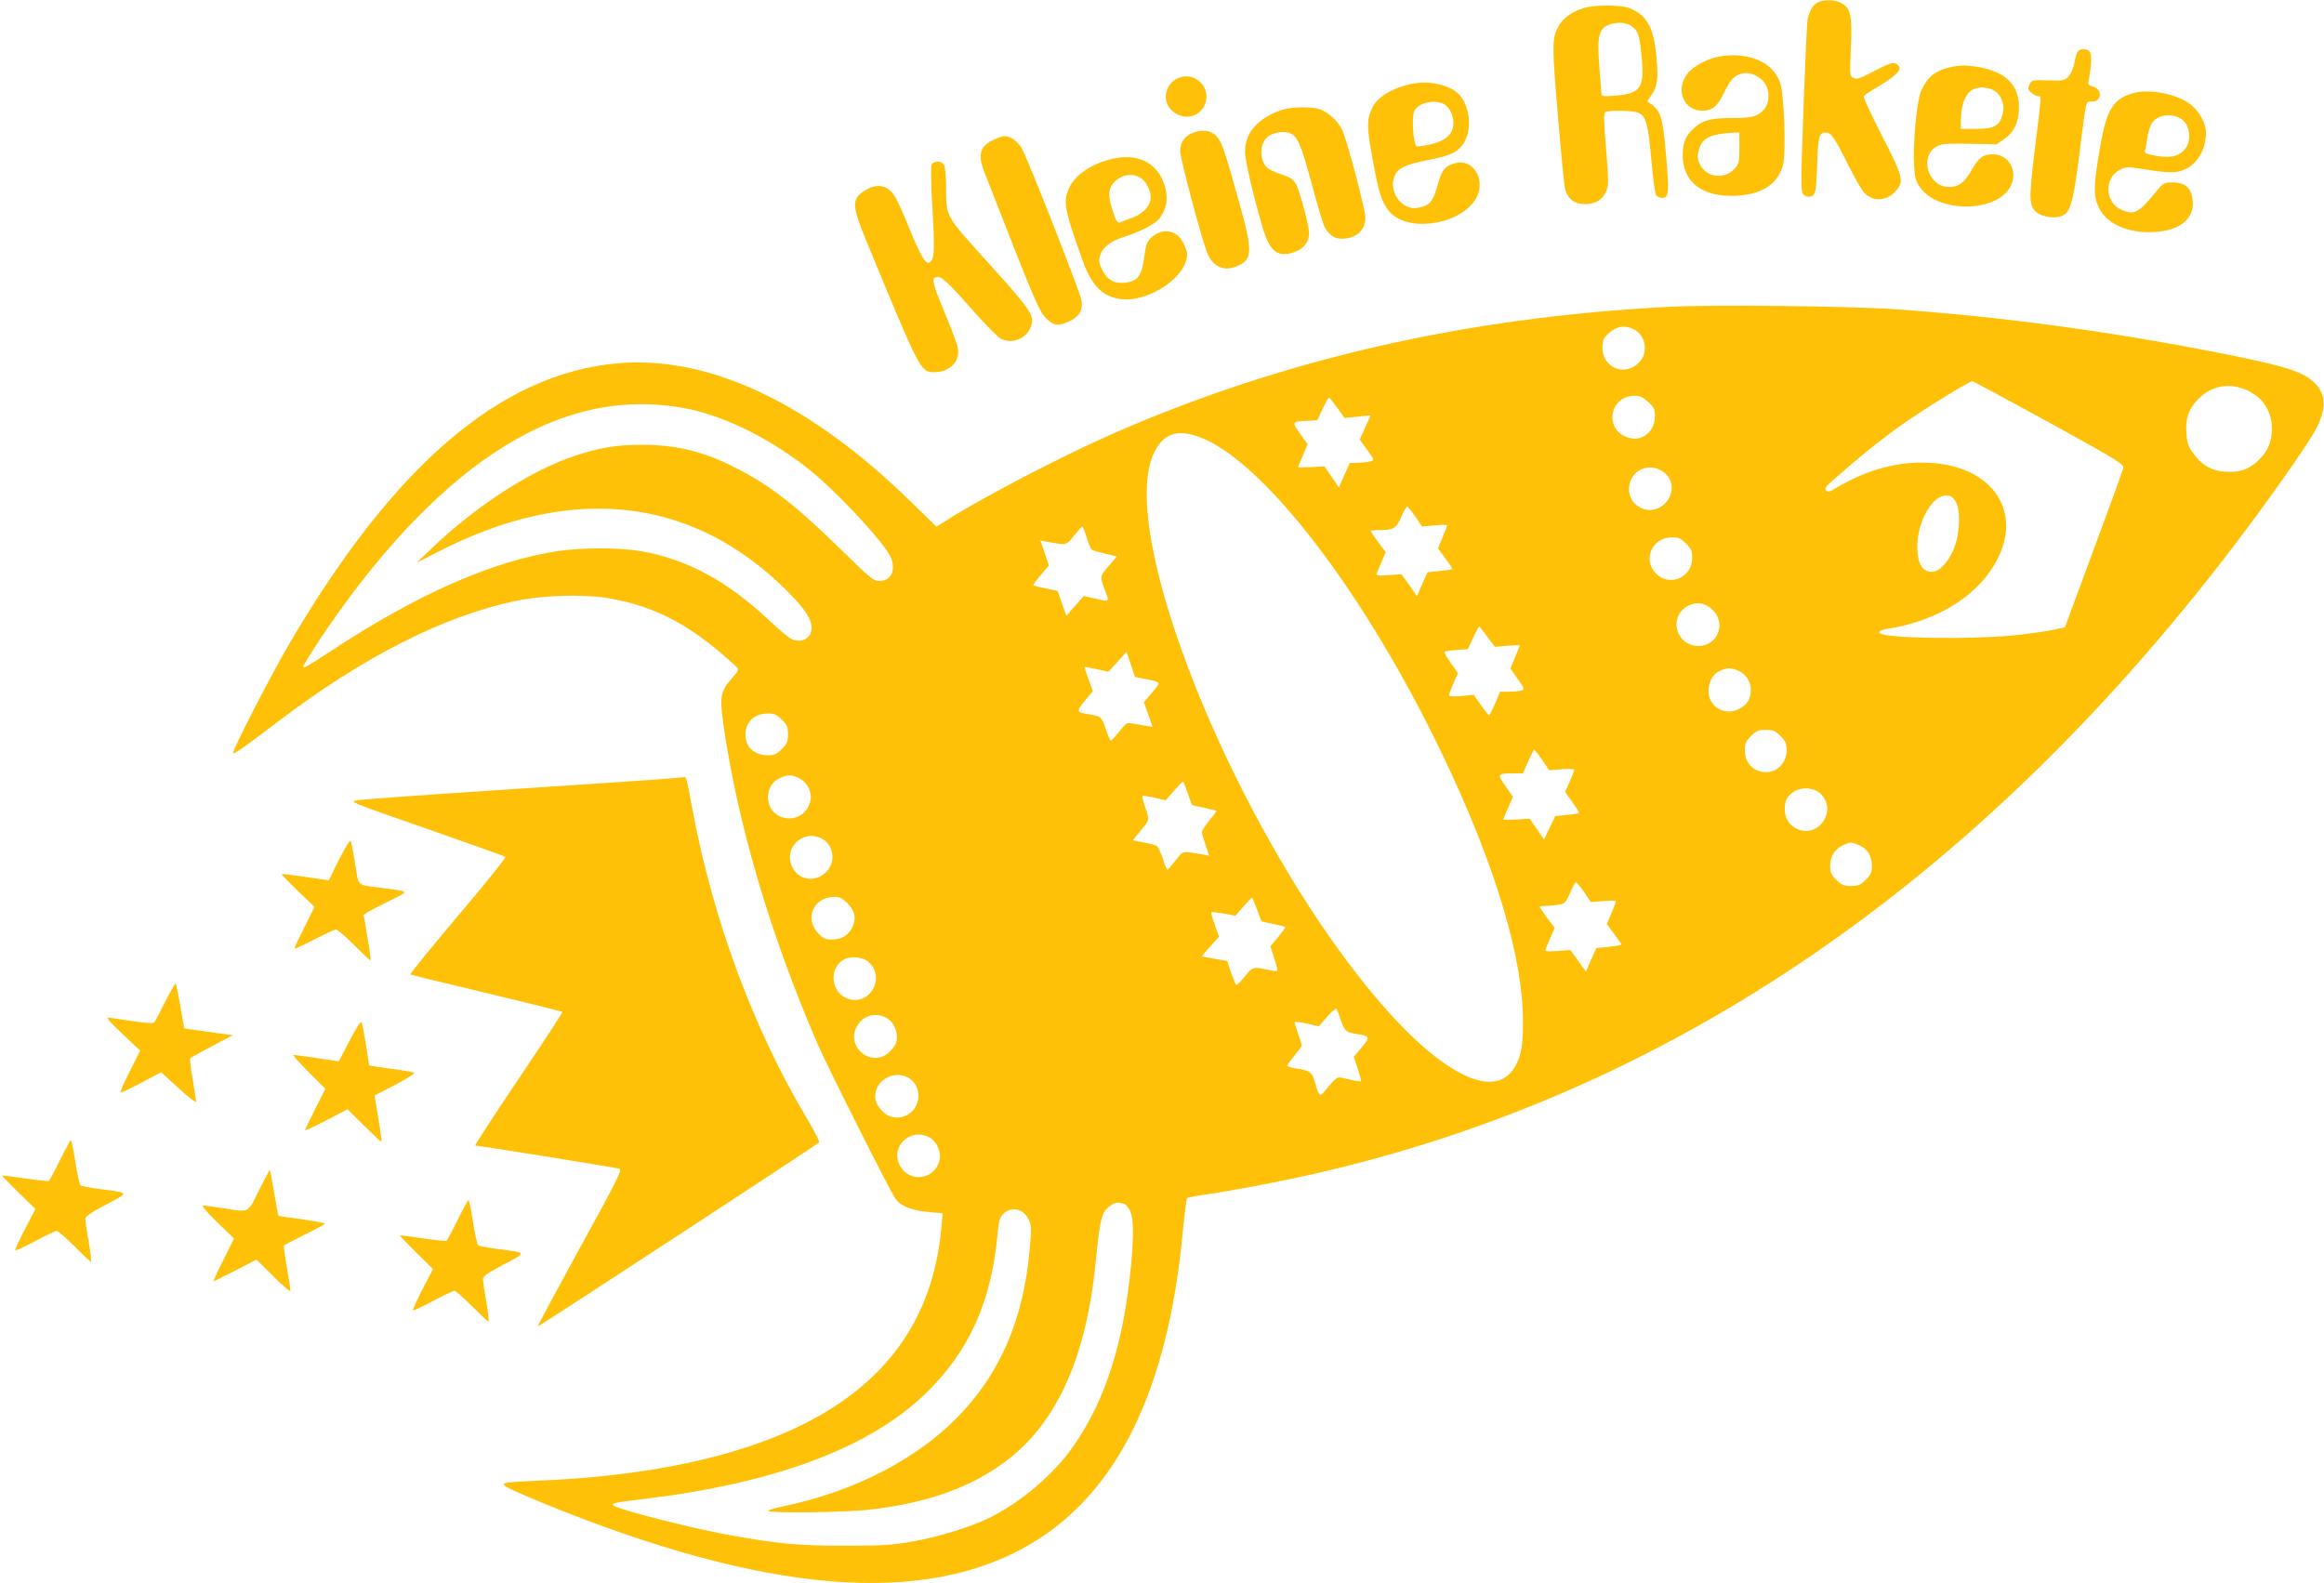 <?xml version="1.0" standalone="no"?>
<!DOCTYPE svg PUBLIC "-//W3C//DTD SVG 20010904//EN"
 "http://www.w3.org/TR/2001/REC-SVG-20010904/DTD/svg10.dtd">
<svg version="1.0" xmlns="http://www.w3.org/2000/svg"
 width="1280pt" height="872pt" viewBox="0 0 1280 872"
 preserveAspectRatio="xMidYMid meet">
<g transform="translate(0,872) scale(0.1,-0.1)"
fill="#ffc107" stroke="none">
<path d="M10009 8705 c-24 -13 -40 -39 -53 -90 -7 -29 -38 -839 -34 -909 2
-50 6 -60 25 -67 13 -5 28 -3 38 5 15 11 18 36 23 157 5 166 11 189 46 189 31
0 48 -23 124 -176 33 -66 72 -135 87 -152 48 -57 128 -52 180 10 43 51 35 78
-81 303 -58 113 -102 209 -99 215 3 5 33 26 68 46 127 76 154 109 108 134 -16
8 -38 0 -116 -40 -81 -43 -98 -49 -117 -39 -20 11 -21 15 -14 161 8 178 0 220
-47 248 -37 23 -101 25 -138 5z"/>
<path d="M8723 8676 c-60 -19 -109 -52 -132 -89 -44 -72 -45 -97 -11 -498 17
-205 35 -390 40 -410 15 -55 51 -83 109 -83 60 0 97 23 118 72 13 32 13 56 -1
230 -13 158 -14 197 -4 204 19 12 154 10 182 -3 42 -19 54 -63 71 -259 9 -101
21 -190 27 -197 6 -7 21 -13 34 -13 36 0 38 31 20 237 -17 198 -29 240 -76
275 l-28 20 24 35 c34 50 39 93 26 220 -15 153 -52 219 -144 257 -46 20 -195
20 -255 2z m270 -105 c31 -27 37 -46 48 -158 18 -177 -3 -209 -147 -220 -62
-5 -74 -3 -74 9 0 8 -5 75 -11 148 -15 181 -3 222 74 240 41 10 87 2 110 -19z"/>
<path d="M11442 8433 c-6 -10 -13 -37 -17 -61 -4 -24 -17 -55 -30 -70 -22 -26
-27 -27 -114 -25 -90 3 -92 2 -103 -23 -11 -23 -9 -29 11 -45 13 -11 29 -19
37 -19 18 0 19 13 -18 -286 -35 -287 -34 -321 13 -357 33 -24 106 -32 139 -15
44 23 58 72 90 318 42 336 37 310 71 310 57 0 60 70 4 84 -22 6 -26 11 -21 34
15 78 18 143 6 157 -17 20 -57 19 -68 -2z"/>
<path d="M9471 8409 c-68 -12 -146 -54 -178 -96 -67 -88 -20 -203 83 -203 55
0 84 24 121 102 37 76 60 98 110 105 44 5 99 -25 120 -67 22 -43 16 -104 -12
-134 -35 -38 -65 -46 -173 -46 -117 0 -161 -11 -208 -52 -50 -44 -66 -82 -66
-153 0 -150 110 -233 296 -223 140 7 227 64 256 167 12 44 12 221 0 354 -7 82
-13 107 -37 145 -52 84 -177 124 -312 101z m109 -504 c0 -78 -2 -87 -27 -115
-53 -59 -153 -48 -188 20 -19 36 -19 61 -1 105 21 49 70 69 184 74 l32 1 0
-85z"/>
<path d="M10737 8349 c-80 -19 -123 -55 -156 -130 -24 -54 -46 -288 -39 -412
4 -66 9 -84 34 -120 102 -144 429 -138 499 10 40 83 -11 173 -98 173 -54 0
-78 -17 -117 -85 -41 -72 -72 -95 -126 -95 -112 0 -164 163 -71 221 29 17 48
19 183 17 l150 -3 42 29 c56 38 82 95 82 177 0 119 -72 192 -215 218 -68 13
-114 13 -168 0z m212 -115 c64 -13 99 -78 80 -147 -16 -60 -48 -77 -145 -77
l-84 0 0 48 c1 98 33 165 84 175 11 2 24 5 27 6 4 0 20 -2 38 -5z"/>
<path d="M6478 8284 c-57 -30 -75 -110 -36 -159 47 -60 134 -64 177 -9 77 98
-32 228 -141 168z"/>
<path d="M7805 8263 c-114 -16 -212 -69 -244 -131 -34 -68 -35 -109 -1 -289
33 -183 48 -230 87 -282 91 -119 372 -89 473 51 73 100 2 239 -106 209 -52
-14 -72 -37 -90 -100 -31 -114 -47 -133 -115 -146 -92 -16 -169 98 -124 184
19 37 59 55 182 80 111 22 146 36 180 73 65 70 56 227 -18 295 -46 42 -146 67
-224 56z m158 -123 c15 -12 31 -37 36 -57 23 -83 -19 -137 -125 -159 -37 -8
-69 -12 -72 -10 -19 19 -28 167 -12 196 26 49 127 66 173 30z"/>
<path d="M11749 8207 c-112 -32 -147 -90 -184 -307 -35 -201 -36 -262 -5 -324
43 -90 161 -142 304 -134 141 7 222 73 213 171 -6 70 -40 102 -109 102 -48 0
-53 -2 -87 -44 -104 -126 -124 -137 -196 -107 -93 39 -98 179 -7 222 35 16 43
16 142 0 135 -21 172 -20 220 4 67 34 110 112 110 200 0 51 -38 120 -88 157
-74 56 -224 85 -313 60z m266 -143 c48 -32 58 -122 18 -167 -35 -39 -76 -48
-153 -36 -57 10 -69 15 -66 28 3 9 8 39 12 66 4 28 13 63 21 78 27 54 110 69
168 31z"/>
<path d="M7065 8116 c-132 -42 -208 -125 -208 -231 0 -48 47 -250 99 -424 40
-133 86 -164 184 -125 44 18 70 55 70 99 0 40 -48 223 -70 266 -17 32 -28 40
-84 59 -35 11 -71 29 -80 39 -40 44 -38 128 3 165 27 25 87 36 122 24 45 -16
64 -60 124 -283 31 -115 62 -220 70 -234 22 -43 54 -66 93 -66 81 0 132 45
132 117 0 46 -104 436 -129 486 -23 45 -70 89 -118 109 -40 16 -154 16 -208
-1z"/>
<path d="M6564 7986 c-42 -19 -64 -52 -64 -100 0 -37 113 -463 147 -554 30
-80 92 -110 166 -78 86 36 88 80 12 351 -81 292 -95 333 -126 366 -31 33 -81
38 -135 15z"/>
<path d="M5474 7951 c-73 -33 -88 -77 -59 -162 9 -24 82 -210 162 -414 125
-317 152 -375 183 -407 43 -43 66 -46 127 -19 57 26 77 60 70 115 -7 45 -291
769 -329 838 -23 40 -62 68 -95 68 -10 0 -37 -9 -59 -19z"/>
<path d="M6150 7850 c-120 -21 -226 -87 -261 -164 -35 -78 -28 -118 76 -407
49 -135 110 -195 211 -207 135 -15 321 95 356 210 10 33 9 46 -8 86 -34 84
-118 104 -183 43 -23 -22 -30 -39 -36 -87 -14 -120 -35 -153 -108 -161 -60 -7
-99 15 -127 72 -19 39 -20 49 -10 80 14 44 58 77 130 100 92 29 174 72 198
104 38 52 47 107 28 174 -35 121 -134 179 -266 157z m147 -122 c27 -26 47 -81
39 -112 -10 -41 -45 -74 -99 -95 -28 -10 -59 -22 -68 -26 -13 -5 -21 6 -38 56
-31 91 -28 134 9 169 48 45 114 49 157 8z"/>
<path d="M5131 7813 c-5 -11 -4 -106 5 -251 13 -227 11 -271 -16 -287 -21 -13
-46 28 -109 181 -75 181 -90 208 -132 230 -39 20 -91 8 -139 -32 -47 -40 -42
-83 33 -265 296 -716 297 -719 372 -719 85 0 143 58 131 130 -3 21 -35 108
-71 193 -66 158 -75 191 -52 200 28 10 61 -19 192 -168 76 -86 150 -162 166
-170 61 -32 138 -3 165 61 26 62 10 87 -229 352 -249 277 -235 250 -236 435
-1 49 -6 97 -11 108 -13 24 -56 25 -69 2z"/>
<path d="M9192 7030 c-1124 -58 -2135 -290 -3077 -705 -268 -118 -715 -351
-903 -472 l-54 -34 -147 143 c-555 541 -1106 800 -1608 757 -643 -56 -1232
-559 -1809 -1544 -106 -181 -318 -594 -310 -603 7 -6 49 23 248 174 470 357
910 580 1308 664 145 31 370 38 505 16 266 -44 468 -152 714 -382 12 -11 8
-20 -28 -60 -63 -71 -68 -102 -47 -253 79 -551 259 -1161 521 -1766 56 -128
397 -806 427 -848 29 -41 89 -64 182 -73 l78 -7 -7 -76 c-52 -593 -403 -991
-1065 -1210 -319 -105 -705 -168 -1145 -186 -77 -3 -155 -8 -174 -11 -29 -5
-32 -7 -20 -19 8 -8 102 -50 209 -94 1222 -500 2098 -573 2687 -225 480 284
757 852 838 1724 9 96 20 178 23 181 4 3 61 14 127 23 66 10 219 37 340 61
2090 411 3890 1620 5375 3610 181 243 345 480 381 551 61 123 47 209 -46 272
-65 44 -167 73 -461 132 -615 122 -1198 202 -1804 246 -251 18 -1016 27 -1258
14z m-192 -125 c62 -32 79 -121 34 -174 -76 -91 -211 -41 -208 78 1 38 6 49
37 78 42 37 88 44 137 18z m2286 -512 c386 -213 413 -230 408 -252 -2 -12 -76
-215 -163 -449 l-158 -427 -54 -12 c-30 -7 -117 -20 -194 -29 -243 -29 -775
-21 -775 12 0 8 15 15 38 19 250 38 457 153 572 317 212 302 30 598 -370 600
-163 1 -321 -46 -483 -143 -29 -18 -40 -20 -49 -11 -10 10 -3 21 32 52 123
110 263 224 373 302 117 84 382 248 400 248 5 0 195 -102 423 -227z m1107 169
c78 -42 121 -116 120 -207 -1 -73 -25 -126 -81 -177 -51 -46 -99 -61 -178 -56
-75 5 -130 37 -178 106 -24 34 -31 56 -34 106 -5 79 10 127 56 178 79 88 189
106 295 50z m-3315 -56 c32 -30 37 -40 37 -78 0 -85 -70 -142 -146 -119 -136
41 -108 229 34 231 29 0 46 -8 75 -34z m-1713 -32 l40 -56 72 7 72 7 -30 -67
-30 -66 41 -57 c41 -56 41 -57 18 -63 -13 -4 -44 -7 -69 -8 l-45 -1 -30 -67
-30 -68 -39 58 -40 58 -72 -4 c-40 -2 -73 -2 -73 0 0 2 12 31 26 65 l26 61
-42 59 c-46 65 -45 66 40 70 l55 3 30 63 c16 34 32 62 35 62 3 0 23 -26 45
-56z m-3608 0 c210 -36 457 -153 678 -323 160 -122 455 -439 476 -512 21 -69
-8 -119 -68 -119 -32 0 -50 15 -211 173 -252 246 -388 352 -580 450 -175 90
-326 127 -517 127 -139 0 -231 -15 -370 -61 -243 -81 -547 -278 -789 -511
l-81 -78 105 54 c740 385 1408 314 1931 -205 102 -102 139 -157 139 -209 0
-58 -62 -88 -118 -56 -13 7 -66 53 -119 102 -230 216 -450 334 -707 379 -113
19 -321 19 -451 0 -360 -54 -774 -236 -1251 -550 -133 -87 -154 -99 -154 -86
0 5 37 65 81 133 310 468 643 826 969 1043 346 229 682 310 1037 249z m2882
-175 c341 -155 852 -820 1256 -1634 305 -615 478 -1147 492 -1520 6 -169 -7
-250 -53 -316 -118 -171 -417 -11 -770 413 -763 915 -1424 2553 -1206 2988 55
111 142 132 281 69z m2518 -175 c64 -41 67 -131 7 -183 -81 -72 -205 -6 -191
101 12 89 108 132 184 82z m1614 -166 c30 -49 23 -190 -14 -271 -33 -71 -78
-117 -117 -117 -53 0 -80 47 -80 140 0 134 81 280 156 280 28 0 38 -6 55 -32z
m-2976 -83 l37 -55 69 6 c38 4 69 4 69 0 0 -4 -11 -34 -25 -66 l-25 -60 40
-55 c22 -30 40 -56 40 -59 0 -2 -31 -7 -69 -11 l-69 -7 -29 -66 -29 -66 -42
61 -43 60 -71 -5 c-58 -4 -70 -2 -66 9 4 8 16 37 28 66 l22 51 -41 56 c-23 30
-41 58 -41 61 0 3 17 5 39 5 86 0 101 8 128 71 14 33 29 59 33 59 4 0 24 -25
45 -55z m-1810 -115 c10 -34 23 -64 29 -68 6 -4 39 -14 74 -22 l63 -15 -46
-54 c-49 -57 -49 -53 -15 -143 20 -54 21 -54 -63 -34 l-58 13 -48 -54 -48 -55
-24 68 -24 69 -65 14 c-36 7 -67 15 -69 17 -2 2 16 27 41 56 l45 53 -23 69
-24 69 38 -7 c109 -20 104 -21 147 33 22 27 43 50 46 51 3 0 14 -27 24 -60z
m3301 -34 c29 -29 34 -41 34 -79 0 -108 -124 -162 -199 -86 -76 75 -22 199 86
199 38 0 50 -5 79 -34z m152 -371 c75 -81 10 -207 -100 -192 -119 16 -143 174
-35 223 48 22 97 11 135 -31z m-1247 -141 l42 -57 68 6 c38 3 69 4 69 1 0 -2
-12 -32 -26 -65 l-25 -61 40 -58 c40 -56 40 -58 18 -64 -12 -3 -43 -6 -68 -6
l-47 0 -27 -65 c-16 -36 -31 -65 -34 -65 -3 1 -23 26 -45 57 l-39 56 -68 -7
c-38 -3 -69 -2 -69 3 0 5 11 34 25 66 l25 57 -39 56 c-22 31 -38 58 -35 62 3
3 33 7 67 10 l62 5 29 63 c16 34 31 62 32 62 2 0 22 -25 45 -56z m-1883 -234
c89 -18 88 -15 38 -74 l-46 -54 24 -67 24 -68 -41 6 c-23 4 -56 9 -72 12 -28
6 -34 2 -70 -44 -22 -28 -43 -50 -47 -51 -3 0 -16 29 -28 65 -22 67 -25 69
-95 81 -67 11 -68 15 -21 73 l45 54 -24 66 c-13 36 -23 66 -22 67 1 2 31 -4
67 -12 l65 -14 50 55 50 55 23 -69 23 -70 57 -11z m3265 46 c42 -17 70 -59 70
-106 0 -47 -17 -76 -56 -100 -79 -49 -177 3 -177 93 0 52 25 96 63 112 41 18
60 18 100 1z m-5267 -270 c29 -29 34 -41 34 -81 0 -40 -5 -52 -34 -81 -28 -28
-42 -34 -75 -34 -78 0 -125 44 -125 115 0 69 48 114 123 115 36 0 49 -6 77
-34z m5500 -90 c29 -29 34 -41 34 -79 0 -86 -79 -143 -157 -112 -48 19 -73 59
-73 115 0 34 6 48 34 76 29 29 41 34 81 34 40 0 52 -5 81 -34z m-1312 -132
l39 -57 69 6 c38 3 68 2 68 -3 0 -5 -11 -35 -25 -66 l-25 -56 40 -56 c22 -30
38 -57 35 -60 -2 -3 -33 -8 -67 -11 l-62 -6 -31 -64 -31 -65 -40 58 -39 57
-72 -5 c-40 -2 -73 -2 -73 1 0 3 12 32 27 65 l26 59 -41 59 c-47 66 -45 70 43
70 l53 0 28 65 c16 36 31 65 34 65 3 0 23 -26 44 -56z m-4086 -104 c45 -28 68
-82 53 -130 -40 -133 -231 -108 -231 30 0 45 24 85 62 103 44 22 76 21 116 -3z
m2134 -80 l23 -65 65 -14 c36 -8 67 -16 69 -17 2 -2 -15 -25 -38 -52 -22 -28
-41 -56 -41 -64 0 -8 9 -41 20 -73 l20 -58 -38 7 c-117 19 -103 22 -147 -33
-22 -28 -42 -51 -45 -51 -4 0 -15 28 -26 62 -11 33 -26 65 -34 69 -8 5 -41 13
-73 19 l-57 12 32 40 c62 75 60 68 37 137 -12 34 -19 64 -17 67 3 2 33 -2 67
-10 l61 -14 47 53 c26 30 49 53 50 51 1 -1 12 -31 25 -66z m3484 -1 c97 -91
-10 -251 -130 -194 -43 21 -66 59 -66 110 0 47 14 71 53 96 42 26 108 21 143
-12z m-5488 -255 c37 -24 56 -80 43 -125 -30 -99 -159 -122 -211 -37 -68 112
58 234 168 162z m5700 -29 c47 -19 72 -59 72 -115 0 -34 -6 -48 -34 -76 -29
-29 -41 -34 -81 -34 -40 0 -52 5 -81 34 -29 29 -34 41 -34 79 0 52 27 92 74
113 39 17 38 17 84 -1z m-1513 -259 l37 -55 69 6 c38 3 69 3 69 -1 0 -4 -11
-34 -25 -66 l-25 -60 40 -54 c22 -29 40 -55 40 -58 0 -3 -31 -9 -69 -13 l-69
-7 -29 -65 -28 -65 -43 60 -43 59 -71 -5 c-58 -4 -70 -2 -66 9 4 8 16 38 28
66 l23 53 -42 54 c-22 31 -41 58 -41 61 0 3 15 5 33 5 17 0 49 3 70 7 36 5 41
10 64 64 14 33 29 59 33 59 4 0 24 -24 45 -54z m-4060 -59 c42 -42 51 -77 34
-124 -20 -50 -60 -78 -116 -78 -39 0 -49 5 -79 37 -74 81 -22 196 90 198 30 0
45 -7 71 -33z m2259 -38 l24 -64 63 -14 c35 -7 66 -15 68 -17 2 -2 -16 -26
-39 -55 l-43 -51 21 -66 c12 -36 20 -68 17 -70 -2 -2 -27 1 -55 7 -77 17 -82
15 -125 -38 -21 -28 -42 -48 -46 -45 -4 2 -17 33 -29 68 l-21 63 -70 12 -70
13 18 22 c9 11 31 36 47 53 l30 33 -23 65 c-13 36 -22 68 -19 70 2 3 33 -1 68
-7 l64 -12 45 51 c25 29 47 51 48 49 1 -1 13 -31 27 -67z m-2139 -289 c99 -93
-5 -253 -127 -196 -84 40 -91 166 -10 211 37 21 107 14 137 -15z m2599 -317
c21 -62 28 -69 87 -78 75 -11 77 -17 29 -74 l-44 -52 22 -66 c12 -37 20 -68
19 -69 -2 -3 -44 5 -113 21 -17 4 -32 -8 -68 -51 -51 -63 -47 -65 -77 35 -14
47 -27 55 -102 66 -26 4 -47 11 -47 15 0 4 18 30 40 56 22 27 40 51 40 55 0 3
-9 32 -20 64 -11 32 -20 61 -20 65 0 4 30 0 67 -8 l67 -15 45 52 c24 28 47 48
51 44 4 -4 15 -31 24 -60z m-2504 12 c36 -19 60 -62 60 -110 0 -26 -9 -45 -33
-71 -103 -113 -270 31 -175 151 36 46 95 57 148 30z m120 -330 c41 -21 64 -68
57 -118 -10 -76 -89 -123 -160 -94 -40 17 -77 68 -77 105 0 91 99 149 180 107z
m119 -330 c37 -19 65 -77 57 -120 -20 -106 -153 -135 -213 -46 -70 104 44 225
156 166z m1072 -365 c5 0 18 -15 29 -32 23 -39 26 -127 10 -303 -41 -434 -141
-747 -321 -1005 -106 -151 -284 -303 -459 -390 -98 -49 -281 -106 -425 -131
-113 -20 -163 -23 -375 -23 -258 0 -369 11 -640 60 -218 40 -611 141 -633 163
-11 11 7 15 183 36 709 87 1223 279 1530 572 246 234 372 513 405 894 5 56 12
83 26 98 45 48 113 37 143 -24 18 -36 18 -47 7 -169 -35 -390 -165 -688 -406
-931 -228 -229 -570 -403 -947 -481 -49 -10 -88 -22 -88 -26 0 -14 428 -9 562
7 320 37 556 122 750 268 279 210 441 571 493 1097 21 212 31 259 57 288 26
28 57 43 76 36 8 -2 18 -4 23 -4z"/>
<path d="M3580 4424 c-96 -7 -488 -33 -870 -58 -382 -25 -716 -49 -742 -54
-47 -7 -40 -10 380 -156 235 -82 431 -152 435 -156 5 -4 -113 -151 -262 -326
-148 -176 -266 -320 -261 -322 4 -2 193 -48 420 -102 227 -55 415 -101 417
-104 3 -2 -106 -169 -242 -370 -135 -201 -242 -366 -238 -366 22 0 780 -122
795 -128 15 -6 -16 -69 -218 -435 -129 -236 -234 -431 -232 -433 4 -3 1534
998 1550 1014 3 4 -27 63 -68 132 -293 490 -515 1089 -629 1695 -36 191 -34
185 -48 184 -6 -1 -91 -8 -187 -15z"/>
<path d="M1867 3985 l-56 -114 -33 5 c-163 24 -224 32 -227 29 -1 -2 38 -43
89 -92 l92 -88 -56 -114 c-32 -62 -56 -115 -54 -116 2 -2 51 20 108 50 58 30
112 54 120 55 9 0 53 -38 100 -85 47 -47 87 -85 90 -85 4 0 -4 57 -16 126
l-21 125 21 14 c11 7 66 36 121 63 114 57 118 50 -50 72 -133 18 -119 4 -139
133 -10 63 -21 119 -25 125 -4 6 -32 -40 -64 -103z"/>
<path d="M912 3207 c-28 -56 -55 -108 -60 -115 -7 -10 -30 -9 -118 3 -60 9
-120 18 -134 20 -19 4 -1 -18 73 -89 l99 -93 -57 -113 c-31 -62 -54 -114 -51
-117 2 -3 54 21 114 53 l109 58 97 -88 c53 -49 96 -82 96 -75 0 8 -9 64 -19
124 -11 61 -16 113 -13 117 4 3 58 33 120 66 l114 60 -89 12 c-48 7 -108 15
-133 19 l-45 6 -22 124 c-12 67 -23 125 -25 126 -2 2 -27 -42 -56 -98z"/>
<path d="M1925 2987 l-59 -113 -120 18 c-67 9 -125 18 -131 18 -5 0 32 -42 84
-94 l93 -93 -56 -111 c-31 -62 -56 -114 -56 -118 0 -3 53 22 117 55 l117 61
91 -90 c50 -49 93 -90 96 -90 3 0 -5 57 -17 128 -12 70 -21 127 -21 128 1 0
53 27 114 59 62 33 110 62 105 66 -4 3 -47 11 -97 18 -49 6 -104 14 -121 17
l-31 6 -17 112 c-10 62 -21 118 -25 125 -5 7 -30 -32 -66 -102z"/>
<path d="M330 2329 c-30 -61 -58 -112 -61 -114 -3 -2 -61 4 -130 14 -68 10
-125 17 -127 16 -2 -2 39 -44 90 -94 l93 -90 -58 -112 c-32 -61 -56 -113 -53
-116 3 -3 52 20 110 51 58 31 111 56 118 56 8 0 51 -38 98 -85 47 -47 87 -85
91 -85 3 0 -2 48 -12 108 -11 59 -19 116 -19 127 0 15 27 34 114 80 130 68
131 64 -29 85 -55 7 -105 16 -111 21 -6 5 -19 63 -29 129 -10 66 -21 120 -25
120 -3 0 -30 -50 -60 -111z"/>
<path d="M1427 2165 c-65 -131 -49 -123 -197 -100 -52 8 -103 15 -112 15 -10
0 20 -36 77 -91 l94 -91 -60 -120 c-33 -66 -57 -118 -52 -116 4 2 59 29 122
61 l114 59 93 -93 c52 -52 94 -87 94 -79 0 8 -9 66 -20 129 -11 63 -18 117
-16 120 2 3 54 31 115 61 61 30 111 57 111 60 0 3 -57 14 -127 24 -70 9 -128
18 -130 19 -1 1 -11 58 -23 127 -12 69 -22 126 -24 127 -1 1 -27 -49 -59 -112z"/>
<path d="M2520 1999 c-30 -61 -58 -112 -61 -114 -3 -2 -61 4 -130 14 -68 10
-125 18 -127 16 -1 -1 39 -43 90 -94 l93 -91 -58 -111 c-32 -62 -55 -114 -53
-117 3 -2 53 21 111 52 58 31 112 56 118 56 7 0 50 -38 97 -85 47 -47 87 -85
91 -85 3 0 -2 48 -12 108 -11 59 -19 116 -19 127 0 15 27 34 114 80 130 68
131 64 -29 85 -55 7 -105 16 -111 21 -6 5 -19 63 -29 129 -10 66 -21 120 -25
120 -3 0 -30 -50 -60 -111z"/>
</g>
</svg>
